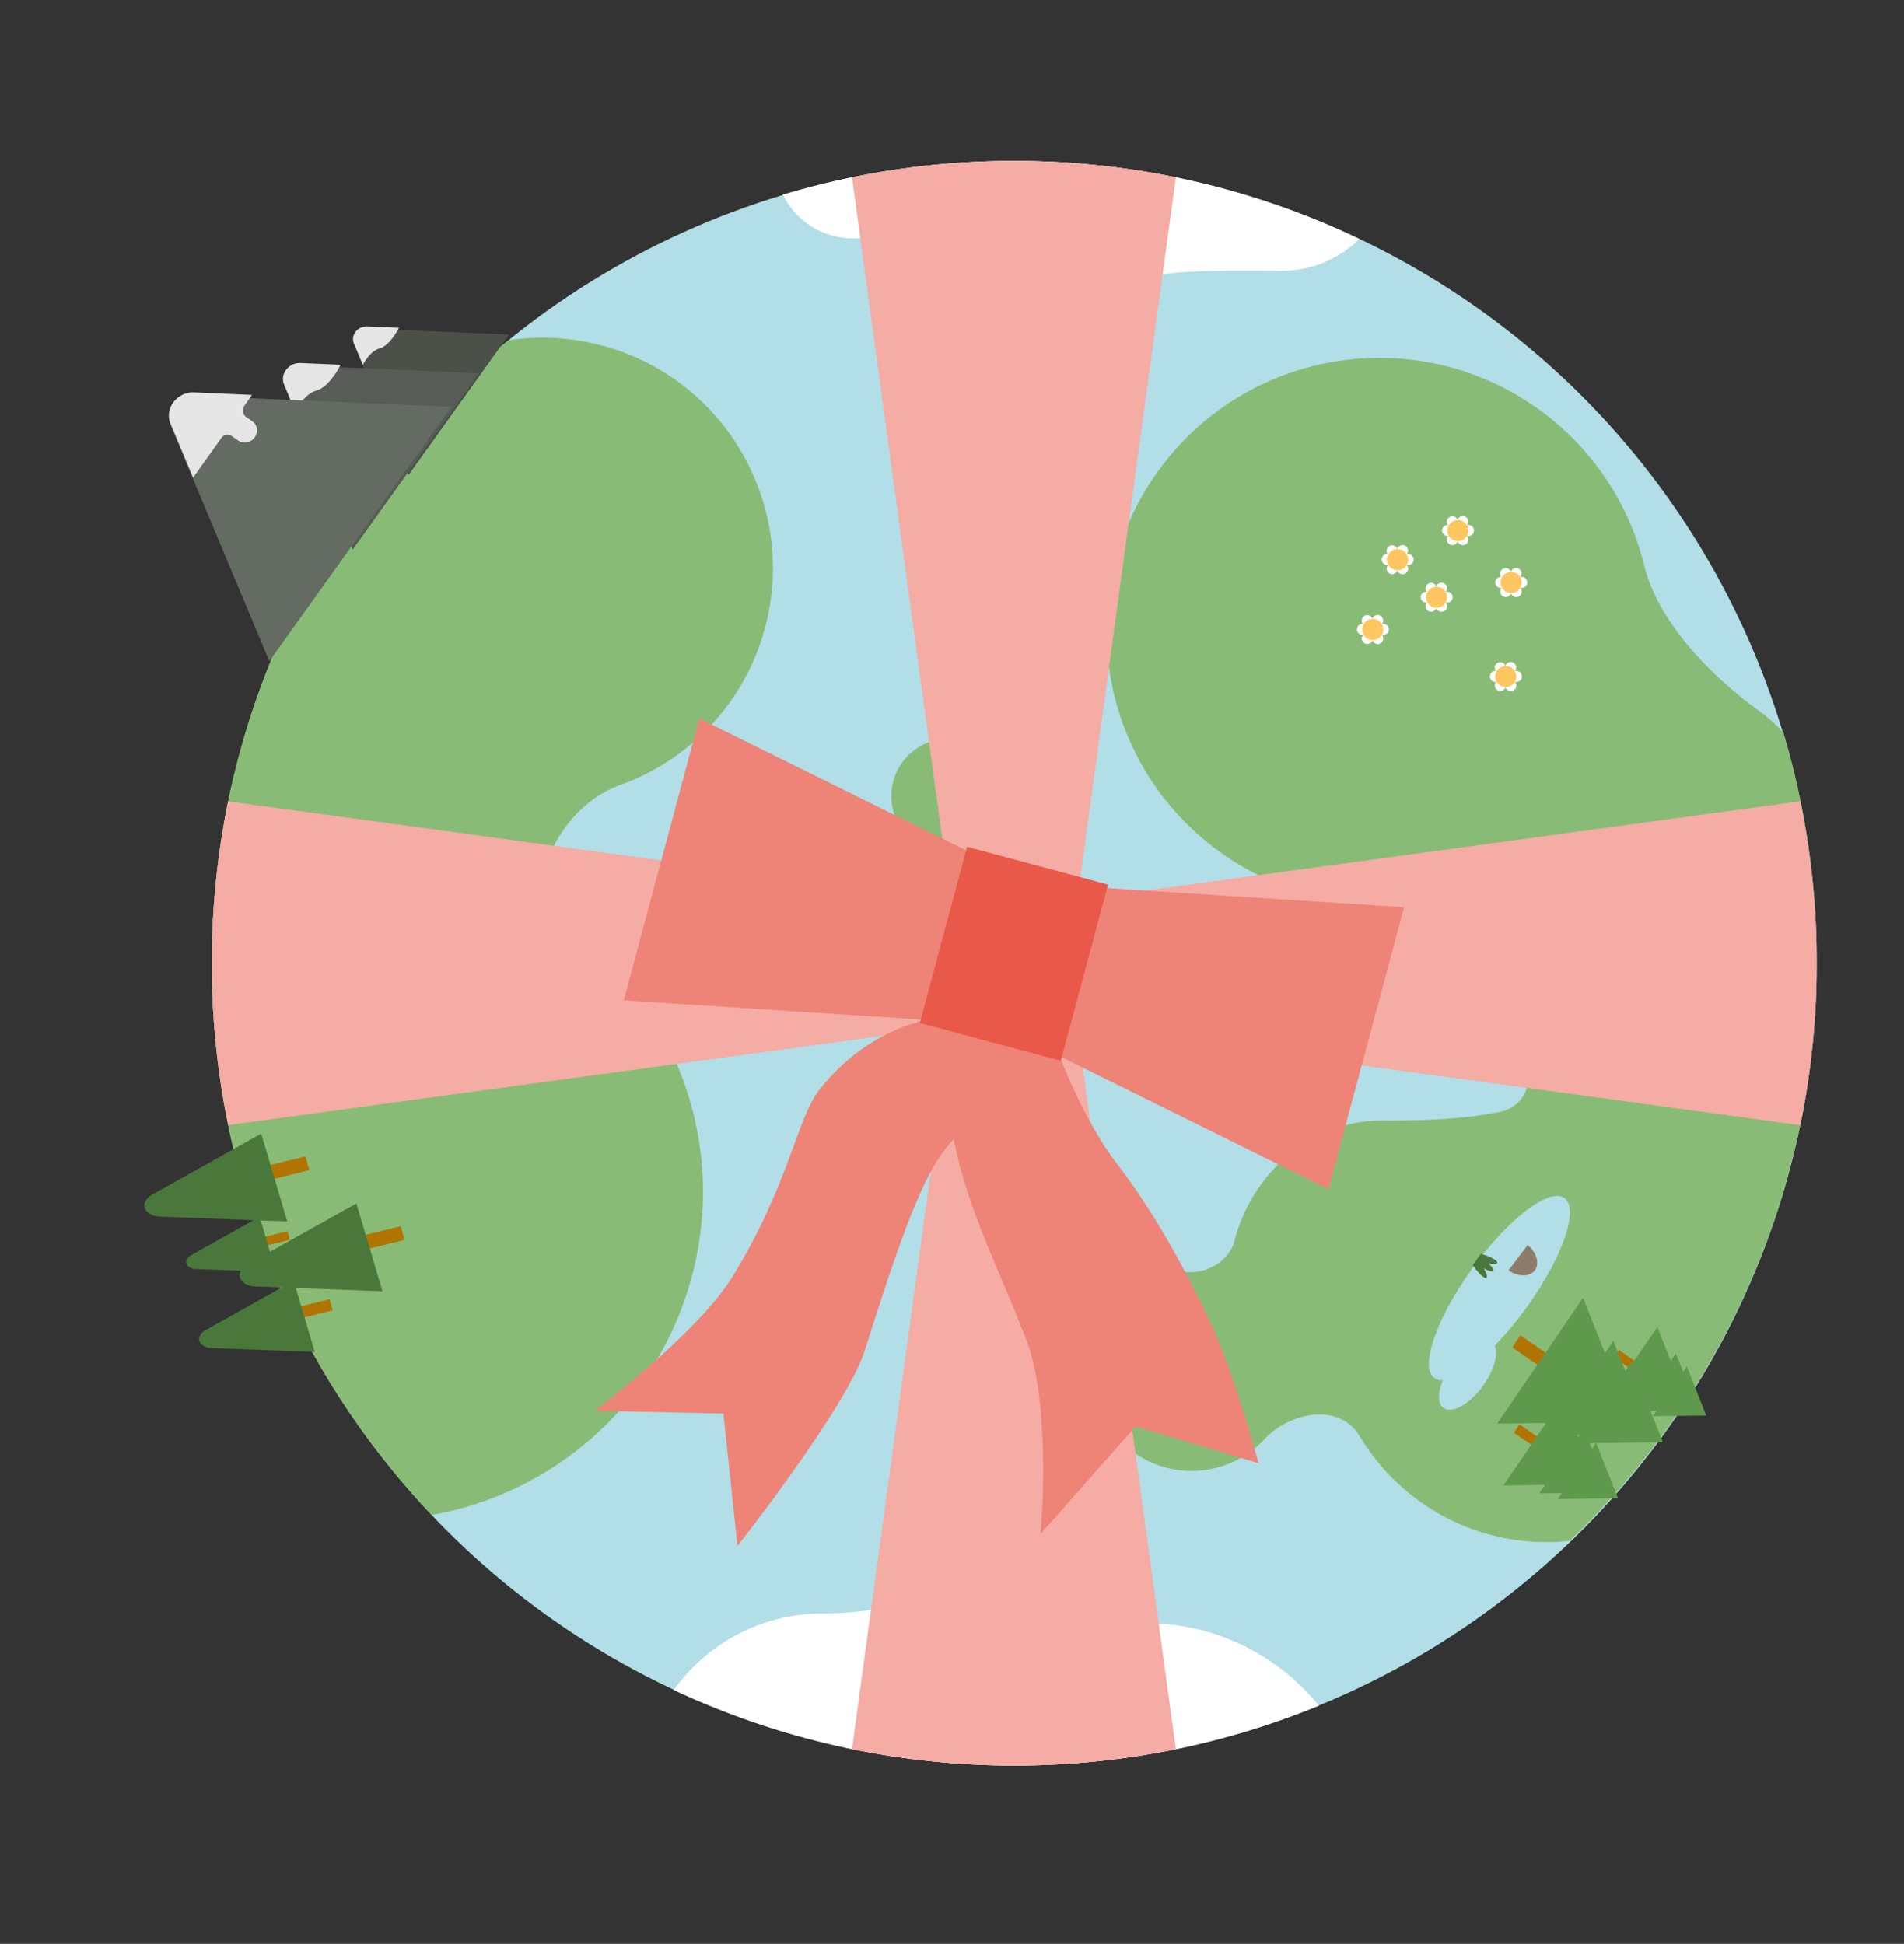<?xml version="1.0" encoding="utf-8"?>
<svg xmlns="http://www.w3.org/2000/svg" width="142" height="145" viewBox="0 0 142 145" fill="none">
<rect x="0" y="0" width="142" height="145" fill="#333333" stroke="none"/>
<circle cx="75.644" cy="71.85" r="59.85" fill="#B1DEE7"/>
<path d="M117.07 114.942C128.425 104.049 135.493 88.724 135.493 71.747C135.493 65.804 134.627 60.064 133.014 54.645C132.472 54.05 131.859 53.502 131.178 53.013C127.666 50.495 123.656 46.405 122.63 42.207C121.517 37.652 118.833 33.457 114.723 30.51C105.592 23.963 92.883 26.058 86.336 35.19C79.789 44.321 81.884 57.03 91.015 63.577C95.125 66.523 99.96 67.719 104.631 67.311C110.472 66.801 112.173 73.401 113.807 79.743L113.882 80.035C114.219 81.339 113.269 82.634 111.952 82.914C109.057 83.528 105.965 83.582 103.005 83.582C97.739 83.582 93.324 87.579 92.065 92.576C91.726 93.92 90.254 94.896 88.867 94.896C86.93 94.896 84.776 94.154 83.252 92.959C81.993 91.971 80.406 91.382 78.681 91.382C74.587 91.382 71.267 94.701 71.267 98.796C71.267 102.89 74.587 106.21 78.681 106.21C80.618 106.21 82.772 106.952 84.296 108.147C85.556 109.135 87.143 109.723 88.867 109.723C91.024 109.723 92.966 108.802 94.321 107.332C95.562 105.985 97.832 105.127 99.577 105.681C100.314 105.915 100.973 106.404 101.368 107.068C104.196 111.836 109.396 115.033 115.342 115.033C115.926 115.033 116.503 115.002 117.07 114.942Z" fill="#88BC76"/>
<path d="M98.364 127.234C91.356 130.112 83.682 131.7 75.637 131.7C66.561 131.7 57.957 129.68 50.25 126.065C52.714 122.608 56.757 120.353 61.325 120.353C63.87 120.353 66.473 119.951 68.923 119.264C70.02 118.957 71.177 118.792 72.372 118.792C73.746 118.792 75.069 119.01 76.309 119.412C79.236 120.361 82.383 121.074 85.46 121.074C90.671 121.074 95.322 123.476 98.364 127.234Z" fill="white"/>
<path d="M83.022 21.21C81.694 21.654 80.274 21.895 78.797 21.895C75.867 21.895 73.157 20.947 70.959 19.34C69.028 17.93 65.983 17.778 63.592 17.778C61.301 17.778 59.322 16.445 58.387 14.512C63.839 12.878 69.617 12 75.601 12C84.834 12 93.578 14.091 101.387 17.825C99.906 19.29 97.87 20.195 95.622 20.195C95.156 20.195 94.671 20.192 94.172 20.189C90.562 20.167 86.217 20.14 83.022 21.21Z" fill="white"/>
<path d="M75.008 63.609C74.751 62.647 74.626 61.496 74.894 60.536C75.093 59.822 75.11 59.046 74.904 58.277C74.291 55.99 71.94 54.633 69.653 55.246C67.366 55.859 66.009 58.209 66.621 60.497C66.827 61.265 67.23 61.929 67.76 62.448C68.472 63.145 68.939 64.204 69.197 65.166C69.627 66.771 71.276 67.723 72.881 67.293C74.486 66.863 75.438 65.213 75.008 63.609Z" fill="#88BC76"/>
<path d="M32.189 113.006C22.026 102.279 15.793 87.793 15.793 71.85C15.793 53.093 24.422 36.35 37.928 25.377C40.189 25.039 42.556 25.15 44.906 25.779C54.072 28.235 59.512 37.658 57.056 46.825C55.541 52.481 51.373 56.718 46.249 58.557C43.553 59.525 41.394 62.049 40.652 64.816C40.244 66.339 40.77 68.035 42.059 68.943C50.199 74.677 54.316 85.075 51.589 95.253C49.047 104.737 41.263 111.416 32.189 113.006Z" fill="#88BC76"/>
<path d="M19.317 92.362L19.496 93.008L21.624 92.483L21.445 91.837L19.317 92.362Z" fill="#B27401"/>
<path d="M19.363 90.769L14.196 93.664C14.049 93.746 13.821 94.001 13.895 94.25C13.968 94.499 14.326 94.656 14.529 94.663L20.586 94.891L19.363 90.769Z" fill="#4A783B"/>
<path d="M21.841 97.59L22.072 98.424L24.811 97.748L24.581 96.913L21.841 97.59Z" fill="#B27401"/>
<path d="M21.901 95.541L15.248 99.269C15.059 99.375 14.765 99.703 14.86 100.023C14.955 100.344 15.416 100.546 15.677 100.556L23.476 100.849L21.901 95.541Z" fill="#4A783B"/>
<path d="M19.406 87.088L19.691 88.118L23.073 87.284L22.788 86.253L19.406 87.088Z" fill="#B27401"/>
<path d="M19.479 84.558L11.267 89.159C11.034 89.29 10.671 89.695 10.788 90.091C10.905 90.486 11.475 90.737 11.796 90.748L21.423 91.112L19.479 84.558Z" fill="#4A783B"/>
<path d="M26.507 92.298L26.792 93.329L30.173 92.494L29.888 91.463L26.507 92.298Z" fill="#B27401"/>
<path d="M26.579 89.768L18.367 94.369C18.134 94.5 17.771 94.906 17.888 95.301C18.005 95.697 18.575 95.947 18.896 95.959L28.523 96.322L26.579 89.768Z" fill="#4A783B"/>
<path d="M37.963 24.957L27.388 24.503C26.935 24.483 26.502 24.794 26.384 25.244L26.375 25.28C26.34 25.445 26.355 25.612 26.419 25.761L30.468 35.43L37.963 24.957Z" fill="#4B5049"/>
<path d="M28.311 25.988C28.896 25.824 29.401 25.116 29.757 24.454L27.357 24.35C26.904 24.33 26.472 24.64 26.353 25.088L26.345 25.125C26.31 25.289 26.325 25.456 26.389 25.604L27.062 27.206C27.36 26.673 27.777 26.137 28.311 25.988Z" fill="#E6E6E6"/>
<path d="M35.722 27.841L22.438 27.271C21.869 27.246 21.325 27.636 21.176 28.201L21.165 28.247C21.121 28.454 21.141 28.664 21.221 28.851L26.306 40.998L35.722 27.841Z" fill="#575D56"/>
<path d="M23.594 29.137C24.329 28.93 24.963 28.041 25.411 27.209L22.395 27.079C21.826 27.054 21.283 27.443 21.134 28.006L21.123 28.052C21.079 28.258 21.099 28.468 21.179 28.655L22.023 30.668C22.399 29.997 22.923 29.324 23.594 29.137Z" fill="#E6E6E6"/>
<path d="M33.665 30.345L14.511 29.525C13.69 29.489 12.905 30.052 12.691 30.866L12.675 30.933C12.612 31.23 12.64 31.534 12.755 31.803L20.086 49.318L33.665 30.345Z" fill="#646B62"/>
<path d="M14.461 29.268C13.64 29.233 12.855 29.798 12.64 30.616L12.624 30.682C12.561 30.981 12.589 31.287 12.705 31.557L14.401 35.623L14.404 35.625L16.521 32.655C16.604 32.539 16.727 32.458 16.863 32.429C16.999 32.401 17.137 32.428 17.246 32.503L17.773 32.868C17.944 32.989 18.158 33.038 18.374 33.007C18.589 32.975 18.791 32.864 18.939 32.696C19.02 32.601 19.081 32.492 19.119 32.376C19.157 32.259 19.172 32.137 19.161 32.018C19.15 31.899 19.114 31.785 19.056 31.684C18.998 31.582 18.919 31.496 18.824 31.43L18.357 31.106C18.227 31.016 18.141 30.875 18.118 30.714C18.096 30.552 18.138 30.384 18.237 30.246L18.796 29.461C18.796 29.461 18.796 29.461 18.796 29.46C18.796 29.46 18.796 29.46 18.795 29.459C18.795 29.459 18.795 29.459 18.794 29.459C18.794 29.459 18.794 29.459 18.793 29.459L14.461 29.268Z" fill="#E6E6E6"/>
<path fill-rule="evenodd" clip-rule="evenodd" d="M107.609 102.95C107.218 103.897 107.217 104.727 107.678 105.037C108.327 105.473 109.645 104.713 110.624 103.341C111.433 102.205 111.755 101.006 111.475 100.378C112.281 99.555 113.111 98.568 113.903 97.463C116.571 93.745 117.804 90.11 116.656 89.346C115.509 88.581 112.416 90.975 109.748 94.693C107.08 98.412 105.848 102.046 106.995 102.811C107.161 102.921 107.368 102.966 107.609 102.95Z" fill="#B1DEE7"/>
<path d="M115.11 108.39L115.522 107.763L113.318 106.247L112.905 106.873L115.11 108.39Z" fill="#B27401"/>
<path d="M116.176 111.826L120.676 111.763L119.042 107.632L118.734 108.083L118.121 106.535L117.689 107.168L116.559 104.312L112.12 110.808L115.231 110.765L114.798 111.398L116.484 111.375L116.176 111.826Z" fill="#5F9A4C"/>
<path d="M122.317 102.598L122.682 102.044L120.729 100.7L120.364 101.255L122.317 102.598Z" fill="#B27401"/>
<path d="M123.263 105.643L127.251 105.588L125.803 101.926L125.53 102.326L124.987 100.954L124.604 101.515L123.603 98.984L119.669 104.742L122.425 104.703L122.042 105.265L123.536 105.244L123.263 105.643Z" fill="#5F9A4C"/>
<path d="M115.969 102.705L116.568 101.797L113.381 99.605L112.783 100.513L115.969 102.705Z" fill="#B27401"/>
<path d="M117.512 107.669L124.015 107.579L121.653 101.607L121.208 102.259L120.323 100.021L119.698 100.936L118.065 96.808L111.649 106.198L116.145 106.136L115.52 107.051L117.957 107.017L117.512 107.669Z" fill="#5F9A4C"/>
<path d="M110.861 95.323C110.953 95.257 110.864 94.965 110.658 94.606C111.014 94.811 111.302 94.899 111.37 94.806C111.432 94.721 111.286 94.503 111.019 94.254C111.378 94.318 111.639 94.305 111.671 94.204C111.717 94.059 111.261 93.786 110.655 93.596C110.58 93.572 110.507 93.552 110.436 93.533L110.306 93.713L110.164 93.908L110.11 93.984L109.998 94.139L109.838 94.359C109.878 94.421 109.921 94.483 109.966 94.547C110.336 95.064 110.737 95.412 110.861 95.323Z" fill="#4A783B"/>
<path d="M112.501 94.766C113.221 95.261 114.084 95.265 114.465 94.761C114.845 94.257 114.606 93.428 113.933 92.87L112.501 94.766Z" fill="#8E7C6B"/>
<path d="M108.319 39.331C108.547 39.331 108.731 39.147 108.731 38.919C108.731 38.692 108.547 38.508 108.319 38.508C108.092 38.508 107.908 38.692 107.908 38.919C107.908 39.147 108.092 39.331 108.319 39.331Z" fill="white"/>
<path d="M107.959 39.982C108.186 39.982 108.37 39.798 108.37 39.571C108.37 39.344 108.186 39.159 107.959 39.159C107.732 39.159 107.547 39.344 107.547 39.571C107.547 39.798 107.732 39.982 107.959 39.982Z" fill="white"/>
<path d="M108.324 40.66C108.551 40.66 108.735 40.476 108.735 40.249C108.735 40.022 108.551 39.838 108.324 39.838C108.096 39.838 107.912 40.022 107.912 40.249C107.912 40.476 108.096 40.66 108.324 40.66Z" fill="white"/>
<path d="M109.104 40.664C109.331 40.664 109.515 40.48 109.515 40.253C109.515 40.026 109.331 39.842 109.104 39.842C108.877 39.842 108.692 40.026 108.692 40.253C108.692 40.48 108.877 40.664 109.104 40.664Z" fill="white"/>
<path d="M109.52 39.982C109.747 39.982 109.931 39.798 109.931 39.571C109.931 39.344 109.747 39.159 109.52 39.159C109.292 39.159 109.108 39.344 109.108 39.571C109.108 39.798 109.292 39.982 109.52 39.982Z" fill="white"/>
<path d="M109.096 39.318C109.323 39.318 109.508 39.133 109.508 38.906C109.508 38.679 109.323 38.495 109.096 38.495C108.869 38.495 108.685 38.679 108.685 38.906C108.685 39.133 108.869 39.318 109.096 39.318Z" fill="white"/>
<path d="M108.728 40.368C109.163 40.368 109.515 40.015 109.515 39.581C109.515 39.146 109.163 38.794 108.728 38.794C108.293 38.794 107.941 39.146 107.941 39.581C107.941 40.015 108.293 40.368 108.728 40.368Z" fill="#FFC661"/>
<path d="M103.822 41.496C104.049 41.496 104.233 41.312 104.233 41.085C104.233 40.858 104.049 40.673 103.822 40.673C103.595 40.673 103.41 40.858 103.41 41.085C103.41 41.312 103.595 41.496 103.822 41.496Z" fill="white"/>
<path d="M103.461 42.148C103.688 42.148 103.873 41.963 103.873 41.736C103.873 41.509 103.688 41.325 103.461 41.325C103.234 41.325 103.05 41.509 103.05 41.736C103.05 41.963 103.234 42.148 103.461 42.148Z" fill="white"/>
<path d="M103.826 42.827C104.053 42.827 104.237 42.642 104.237 42.415C104.237 42.188 104.053 42.004 103.826 42.004C103.599 42.004 103.415 42.188 103.415 42.415C103.415 42.642 103.599 42.827 103.826 42.827Z" fill="white"/>
<path d="M104.606 42.83C104.833 42.83 105.018 42.646 105.018 42.419C105.018 42.192 104.833 42.008 104.606 42.008C104.379 42.008 104.195 42.192 104.195 42.419C104.195 42.646 104.379 42.83 104.606 42.83Z" fill="white"/>
<path d="M105.022 42.148C105.249 42.148 105.433 41.964 105.433 41.737C105.433 41.51 105.249 41.325 105.022 41.325C104.795 41.325 104.611 41.51 104.611 41.737C104.611 41.964 104.795 42.148 105.022 42.148Z" fill="white"/>
<path d="M104.599 41.483C104.826 41.483 105.01 41.299 105.01 41.072C105.01 40.845 104.826 40.661 104.599 40.661C104.371 40.661 104.187 40.845 104.187 41.072C104.187 41.299 104.371 41.483 104.599 41.483Z" fill="white"/>
<path d="M104.23 42.534C104.665 42.534 105.017 42.181 105.017 41.747C105.017 41.312 104.665 40.959 104.23 40.959C103.796 40.959 103.443 41.312 103.443 41.747C103.443 42.181 103.796 42.534 104.23 42.534Z" fill="#FFC661"/>
<path d="M106.728 44.302C106.956 44.302 107.14 44.117 107.14 43.89C107.14 43.663 106.956 43.479 106.728 43.479C106.501 43.479 106.317 43.663 106.317 43.89C106.317 44.117 106.501 44.302 106.728 44.302Z" fill="white"/>
<path d="M106.366 44.953C106.593 44.953 106.778 44.769 106.778 44.542C106.778 44.315 106.593 44.131 106.366 44.131C106.139 44.131 105.955 44.315 105.955 44.542C105.955 44.769 106.139 44.953 106.366 44.953Z" fill="white"/>
<path d="M106.731 45.631C106.958 45.631 107.143 45.447 107.143 45.22C107.143 44.993 106.958 44.809 106.731 44.809C106.504 44.809 106.32 44.993 106.32 45.22C106.32 45.447 106.504 45.631 106.731 45.631Z" fill="white"/>
<path d="M107.512 45.636C107.739 45.636 107.923 45.451 107.923 45.224C107.923 44.997 107.739 44.813 107.512 44.813C107.284 44.813 107.1 44.997 107.1 45.224C107.1 45.451 107.284 45.636 107.512 45.636Z" fill="white"/>
<path d="M107.927 44.953C108.154 44.953 108.339 44.769 108.339 44.542C108.339 44.315 108.154 44.131 107.927 44.131C107.7 44.131 107.516 44.315 107.516 44.542C107.516 44.769 107.7 44.953 107.927 44.953Z" fill="white"/>
<path d="M107.504 44.289C107.731 44.289 107.916 44.104 107.916 43.877C107.916 43.65 107.731 43.466 107.504 43.466C107.277 43.466 107.093 43.65 107.093 43.877C107.093 44.104 107.277 44.289 107.504 44.289Z" fill="white"/>
<path d="M107.136 45.339C107.571 45.339 107.923 44.987 107.923 44.552C107.923 44.117 107.571 43.765 107.136 43.765C106.701 43.765 106.349 44.117 106.349 44.552C106.349 44.987 106.701 45.339 107.136 45.339Z" fill="#FFC661"/>
<path d="M111.889 50.215C112.116 50.215 112.3 50.031 112.3 49.803C112.3 49.576 112.116 49.392 111.889 49.392C111.662 49.392 111.478 49.576 111.478 49.803C111.478 50.031 111.662 50.215 111.889 50.215Z" fill="white"/>
<path d="M111.528 50.866C111.756 50.866 111.94 50.682 111.94 50.455C111.94 50.228 111.756 50.044 111.528 50.044C111.301 50.044 111.117 50.228 111.117 50.455C111.117 50.682 111.301 50.866 111.528 50.866Z" fill="white"/>
<path d="M111.894 51.544C112.121 51.544 112.305 51.36 112.305 51.133C112.305 50.906 112.121 50.722 111.894 50.722C111.666 50.722 111.482 50.906 111.482 51.133C111.482 51.36 111.666 51.544 111.894 51.544Z" fill="white"/>
<path d="M112.674 51.548C112.901 51.548 113.085 51.364 113.085 51.137C113.085 50.91 112.901 50.726 112.674 50.726C112.446 50.726 112.262 50.91 112.262 51.137C112.262 51.364 112.446 51.548 112.674 51.548Z" fill="white"/>
<path d="M113.089 50.866C113.317 50.866 113.501 50.682 113.501 50.455C113.501 50.228 113.317 50.044 113.089 50.044C112.862 50.044 112.678 50.228 112.678 50.455C112.678 50.682 112.862 50.866 113.089 50.866Z" fill="white"/>
<path d="M112.666 50.202C112.894 50.202 113.078 50.017 113.078 49.79C113.078 49.563 112.894 49.379 112.666 49.379C112.439 49.379 112.255 49.563 112.255 49.79C112.255 50.017 112.439 50.202 112.666 50.202Z" fill="white"/>
<path d="M112.297 51.252C112.732 51.252 113.085 50.9 113.085 50.465C113.085 50.03 112.732 49.678 112.297 49.678C111.863 49.678 111.51 50.03 111.51 50.465C111.51 50.9 111.863 51.252 112.297 51.252Z" fill="#FFC661"/>
<path d="M112.29 43.201C112.517 43.201 112.701 43.017 112.701 42.789C112.701 42.562 112.517 42.378 112.29 42.378C112.063 42.378 111.879 42.562 111.879 42.789C111.879 43.017 112.063 43.201 112.29 43.201Z" fill="white"/>
<path d="M111.93 43.853C112.157 43.853 112.341 43.668 112.341 43.441C112.341 43.214 112.157 43.03 111.93 43.03C111.703 43.03 111.519 43.214 111.519 43.441C111.519 43.668 111.703 43.853 111.93 43.853Z" fill="white"/>
<path d="M112.295 44.531C112.522 44.531 112.706 44.347 112.706 44.119C112.706 43.892 112.522 43.708 112.295 43.708C112.067 43.708 111.883 43.892 111.883 44.119C111.883 44.347 112.067 44.531 112.295 44.531Z" fill="white"/>
<path d="M113.075 44.535C113.302 44.535 113.486 44.35 113.486 44.123C113.486 43.896 113.302 43.712 113.075 43.712C112.848 43.712 112.664 43.896 112.664 44.123C112.664 44.35 112.848 44.535 113.075 44.535Z" fill="white"/>
<path d="M113.491 43.853C113.718 43.853 113.902 43.668 113.902 43.441C113.902 43.214 113.718 43.03 113.491 43.03C113.264 43.03 113.079 43.214 113.079 43.441C113.079 43.668 113.264 43.853 113.491 43.853Z" fill="white"/>
<path d="M113.067 43.188C113.295 43.188 113.479 43.004 113.479 42.776C113.479 42.549 113.295 42.365 113.067 42.365C112.84 42.365 112.656 42.549 112.656 42.776C112.656 43.004 112.84 43.188 113.067 43.188Z" fill="white"/>
<path d="M112.699 44.238C113.134 44.238 113.486 43.886 113.486 43.451C113.486 43.017 113.134 42.664 112.699 42.664C112.264 42.664 111.912 43.017 111.912 43.451C111.912 43.886 112.264 44.238 112.699 44.238Z" fill="#FFC661"/>
<path d="M101.968 46.706C102.195 46.706 102.379 46.522 102.379 46.295C102.379 46.068 102.195 45.883 101.968 45.883C101.741 45.883 101.557 46.068 101.557 46.295C101.557 46.522 101.741 46.706 101.968 46.706Z" fill="white"/>
<path d="M101.607 47.359C101.835 47.359 102.019 47.175 102.019 46.948C102.019 46.721 101.835 46.537 101.607 46.537C101.38 46.537 101.196 46.721 101.196 46.948C101.196 47.175 101.38 47.359 101.607 47.359Z" fill="white"/>
<path d="M101.972 48.036C102.2 48.036 102.384 47.852 102.384 47.625C102.384 47.398 102.2 47.213 101.972 47.213C101.745 47.213 101.561 47.398 101.561 47.625C101.561 47.852 101.745 48.036 101.972 48.036Z" fill="white"/>
<path d="M102.753 48.04C102.98 48.04 103.164 47.856 103.164 47.629C103.164 47.402 102.98 47.218 102.753 47.218C102.526 47.218 102.341 47.402 102.341 47.629C102.341 47.856 102.526 48.04 102.753 48.04Z" fill="white"/>
<path d="M103.168 47.358C103.396 47.358 103.58 47.174 103.58 46.947C103.58 46.72 103.396 46.535 103.168 46.535C102.941 46.535 102.757 46.72 102.757 46.947C102.757 47.174 102.941 47.358 103.168 47.358Z" fill="white"/>
<path d="M102.745 46.693C102.973 46.693 103.157 46.509 103.157 46.282C103.157 46.055 102.973 45.871 102.745 45.871C102.518 45.871 102.334 46.055 102.334 46.282C102.334 46.509 102.518 46.693 102.745 46.693Z" fill="white"/>
<path d="M102.376 47.744C102.811 47.744 103.164 47.391 103.164 46.957C103.164 46.522 102.811 46.169 102.376 46.169C101.942 46.169 101.589 46.522 101.589 46.957C101.589 47.391 101.942 47.744 102.376 47.744Z" fill="#FFC661"/>
<path d="M63.543 13.224L70.893 67.125L17.011 59.778C16.213 63.677 15.793 67.715 15.793 71.85C15.793 75.986 16.213 80.023 17.011 83.923L70.893 76.575L63.543 130.477C67.451 131.279 71.498 131.7 75.643 131.7C79.771 131.7 83.802 131.282 87.695 130.487L80.343 76.575L134.274 83.93C134.96 80.579 135.367 77.127 135.468 73.599V70.102C135.367 66.573 134.96 63.121 134.274 59.771L80.343 67.125L87.695 13.214C83.802 12.418 79.771 12.001 75.643 12.001C71.498 12.001 67.451 12.422 63.543 13.224Z" fill="#F4ACA4"/>
<path d="M52.157 53.595L72.052 63.432L82.556 66.246L104.712 67.677L99.079 88.699L79.183 78.862L68.698 76.052L46.524 74.617L52.157 53.595Z" fill="#EE8377"/>
<path d="M69.444 76.19L79.008 78.723C79.008 78.723 80.779 83.531 83.331 86.85C84.784 88.74 87.124 92.082 90.102 98.284C92.064 102.369 93.857 109.143 93.857 109.143L84.689 106.4L77.61 114.417C77.61 114.417 78.456 105.02 76.563 100.007C74.493 94.527 71.956 90 70.971 84.096C70.212 79.547 69.444 76.19 69.444 76.19Z" fill="#EE8377"/>
<path d="M79.083 78.721L68.861 76.156C68.861 76.156 64.619 76.85 61.122 81.272C59.438 83.4 58.819 88.456 54.598 95.284C51.995 99.496 44.353 105.237 44.353 105.237L53.954 105.441L55.002 115.315C55.002 115.315 63.169 104.953 64.497 100.735C66.715 93.688 68.525 88.383 70.271 86.013C73.271 81.94 79.083 78.721 79.083 78.721Z" fill="#EE8377"/>
<rect width="13.602" height="10.882" transform="matrix(0.259 -0.966 0.966 0.259 68.602 76.307)" fill="#E95949"/>
</svg>
